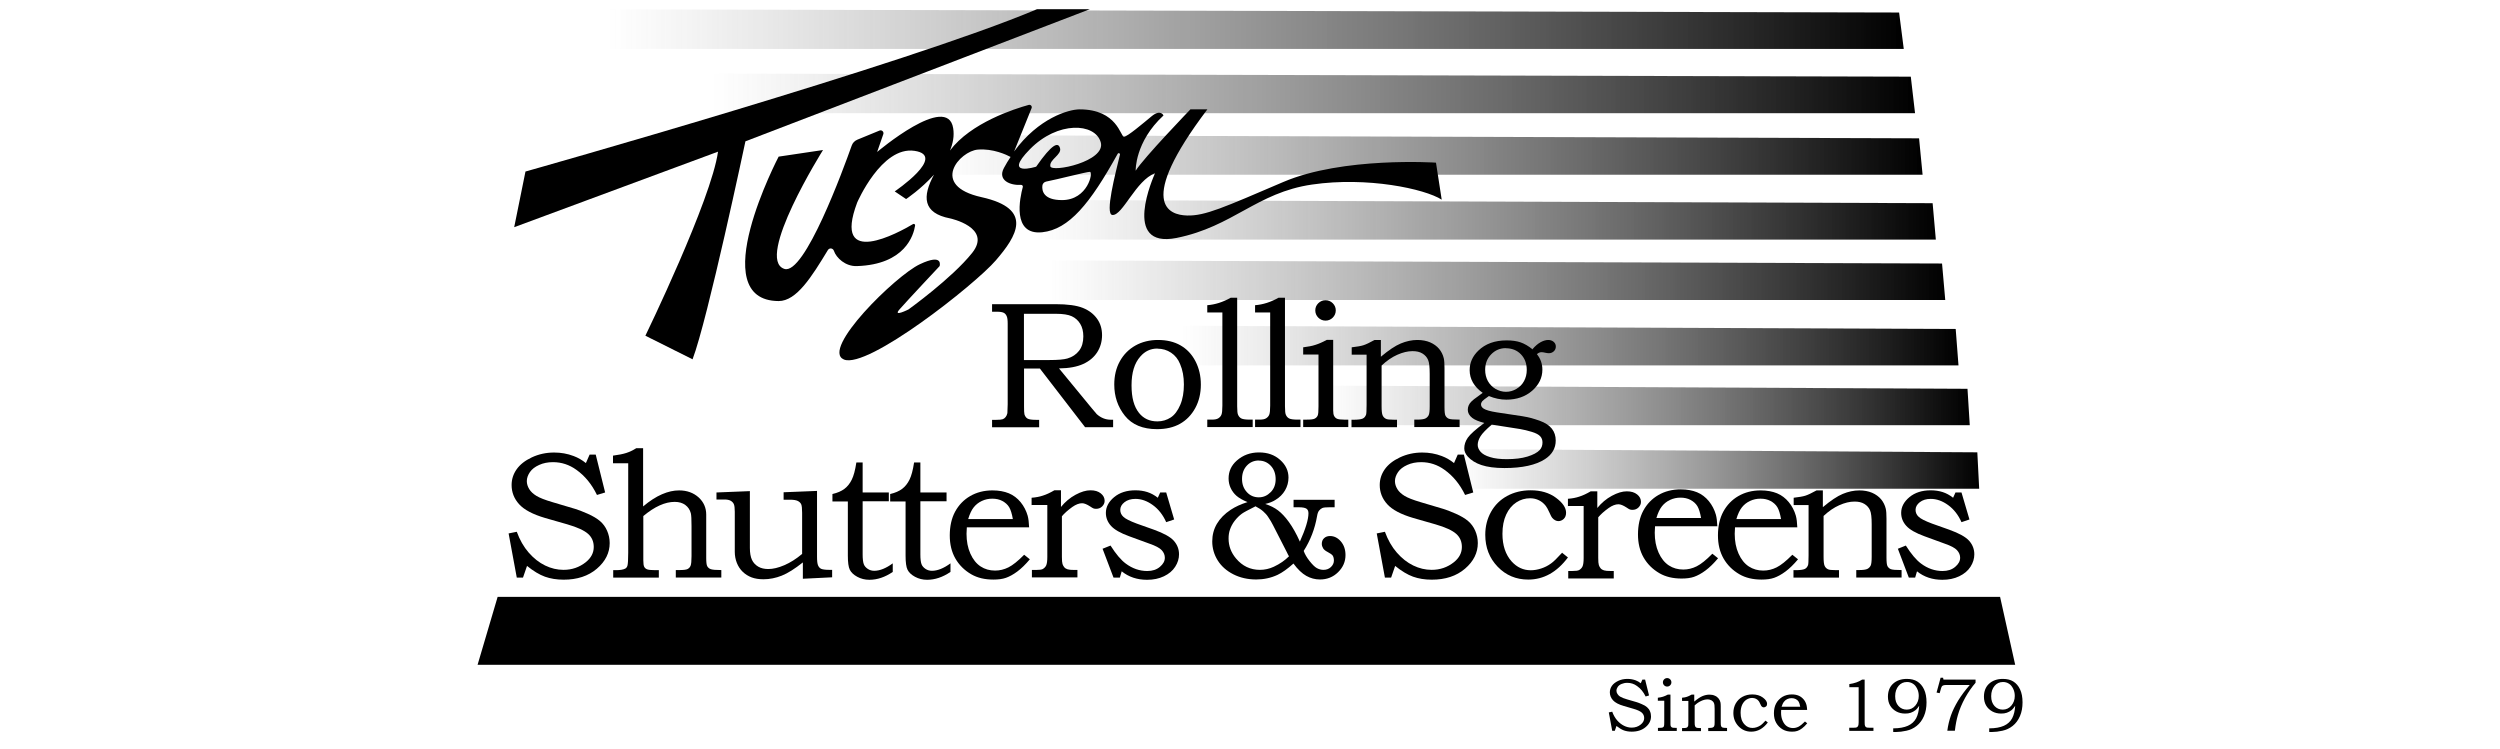 <svg xmlns="http://www.w3.org/2000/svg" xmlns:xlink="http://www.w3.org/1999/xlink" id="Layer_1" data-name="Layer 1" viewBox="0 0 241.64 72.39"><defs><style> .cls-1 { fill: url(#linear-gradient); } .cls-2 { fill: url(#linear-gradient-8); } .cls-3 { fill: url(#linear-gradient-3); } .cls-4 { fill: url(#linear-gradient-4); } .cls-5 { fill: url(#linear-gradient-2); } .cls-6 { fill: url(#linear-gradient-6); } .cls-7 { fill: url(#linear-gradient-7); } .cls-8 { fill: url(#linear-gradient-5); } </style><linearGradient id="linear-gradient" x1="58.75" y1="2.82" x2="184.01" y2="2.82" gradientUnits="userSpaceOnUse"><stop offset="0" stop-color="#535353" stop-opacity="0"></stop><stop offset="1" stop-color="#000"></stop></linearGradient><linearGradient id="linear-gradient-2" x1="68.81" y1="9.02" x2="185.1" y2="9.02" xlink:href="#linear-gradient"></linearGradient><linearGradient id="linear-gradient-3" x1="90.57" y1="14.98" x2="185.83" y2="14.98" xlink:href="#linear-gradient"></linearGradient><linearGradient id="linear-gradient-4" x1="100.15" y1="21.24" x2="187.11" y2="21.24" xlink:href="#linear-gradient"></linearGradient><linearGradient id="linear-gradient-5" x1="101.51" y1="27.08" x2="188.02" y2="27.08" xlink:href="#linear-gradient"></linearGradient><linearGradient id="linear-gradient-6" x1="114.24" y1="33.4" x2="189.3" y2="33.4" xlink:href="#linear-gradient"></linearGradient><linearGradient id="linear-gradient-7" x1="127.77" y1="39.19" x2="190.39" y2="39.19" xlink:href="#linear-gradient"></linearGradient><linearGradient id="linear-gradient-8" x1="140.78" y1="45.33" x2="191.3" y2="45.33" xlink:href="#linear-gradient"></linearGradient></defs><g><polygon class="cls-1" points="183.56 1.21 58.75 .9 58.75 4.73 184.01 4.73 183.56 1.21"></polygon><polygon class="cls-5" points="184.69 7.41 68.81 7.11 68.81 10.94 185.1 10.94 184.69 7.41"></polygon><polygon class="cls-3" points="185.49 13.37 90.57 13.06 90.57 16.89 185.83 16.89 185.49 13.37"></polygon><polygon class="cls-4" points="186.8 19.64 100.15 19.33 100.15 23.16 187.11 23.16 186.8 19.64"></polygon><polygon class="cls-8" points="187.71 25.47 101.51 25.17 101.51 29 188.02 29 187.71 25.47"></polygon><polygon class="cls-6" points="189.03 31.8 114.24 31.49 114.24 35.32 189.3 35.32 189.03 31.8"></polygon><polygon class="cls-7" points="190.17 37.58 127.77 37.27 127.77 41.1 190.39 41.1 190.17 37.58"></polygon><polygon class="cls-2" points="191.12 43.72 140.78 43.41 140.78 47.24 191.3 47.24 191.12 43.72"></polygon></g><g><path d="m105.34.89h-5.11c-12.5,5.29-49.44,15.69-49.44,15.69l-1.09,5.38,19.7-7.3c-.64,4.65-7.02,17.79-7.02,17.79l4.56,2.28c1.46-3.83,5.11-21.07,5.11-21.07L105.34.89Z"></path><path d="m138.77,15.72s-8.98-.59-14.73,1.87c-5.75,2.46-7.57,3.29-9.3,3.24-1.73-.04-4.97-1.1,1.96-10.26h-1.64s-4.56,4.74-5.29,5.93c0,0-.09-2.78,2.69-5.34,0,0-.27-.64-1.14.07-.87.72-2.34,1.97-2.68,1.99-.34.01-.63-2.65-4.29-2.65-1.05,0-3.97.84-6.33,4.07l1.69-4.19c.07-.18-.09-.36-.28-.31-1.38.38-5.6,1.73-7.61,4.41.29-.69.43-1.42.31-2.16-.55-3.46-7.35,2.3-7.35,2.3.26-.73.46-1.33.6-1.73.07-.22-.15-.43-.37-.34l-2.14.88c-.26.11-.46.31-.55.58-.78,2.2-4.56,12.56-6.51,11.91-2.87-.95,3.74-11.49,3.74-11.49l-4.29.64s-7.29,13.92,0,13.96c1.74,0,3.2-2.36,4.76-4.93.15-.24.49-.19.58.07.23.69,1.12,1.52,2.22,1.48,4.67-.15,5.49-3,5.63-3.92.02-.12-.11-.2-.2-.14-1.33.79-7.84,4.39-5.4-2.08,0,0,2.35-5.47,5.54-5,3.19.47-1.91,3.92-1.91,3.92l1.1.74s1.43-.95,2.7-2.36c-1.15,2.12-1.1,3.72,1.55,4.23,0,0,4.09.87,2.14,3.33-1.96,2.46-6.16,5.47-6.16,5.47,0,0-1.55.78-.87,0,.68-.78,3.88-4.19,3.88-4.19,0,0,.41-1.28-1.91-.18-2.33,1.09-9.62,8.25-7.34,9.21,2.28.95,12.68-7.25,14.68-9.58,2.01-2.33,3.71-4.98-1.37-6.11-5.08-1.12-2.1-4.47-.36-4.6,1.45-.12,2.77.5,3.16.71-.22.33-.44.68-.64,1.06-.65,1.2.61,1.71,1.65,1.64.12,0,.2.1.17.21-.27,1-1.09,4.68,1.88,4.37,2.59-.28,4.62-2.76,7.29-7.58.07-.13.26-.05.22.08-.43,1.8-1.48,5.77-.73,5.83.98.09,2.28-3.37,4.12-4.03-.11.25-3.3,7.32,2.08,6.25,5.47-1.1,7.75-4.38,13.09-5.16,5.34-.78,10.9.41,12.54,1.46l-.55-3.56Zm-36.12,3.62c-1.78,0-1.95-.88-1.9-1.39.02-.2.17-.36.37-.4.96-.18,3.89-.94,4.22-.94.36-.01-.19,2.73-2.69,2.73Zm-1.13-3.28c-.1-.64,1.11-1.1.94-1.73-.17-.63-.75-.46-2.31,1.78,0,0-3.3,1.05-.6-1.69,2.69-2.74,6.29-2.55,6.84-.68.55,1.87-4.77,2.97-4.87,2.33Z"></path></g><g><path d="m95.89,29.4h6.13c1.16,0,2.04.12,2.64.36s1.05.59,1.38,1.05.48.99.48,1.59-.16,1.17-.47,1.65c-.31.48-.76.86-1.35,1.13s-1.37.42-2.34.43l3.15,3.83c.26.32.42.51.5.59.2.18.41.31.63.4s.46.14.74.14h.21v.72h-2.71l-4.37-5.67h-1.53v3.66c0,.41.01.66.04.77.06.19.16.33.3.41s.41.12.81.12h.31v.72h-4.55v-.72h.41c.31,0,.51-.02.62-.06s.2-.11.28-.21.14-.23.17-.38c.01-.06.02-.35.03-.86v-7.78c0-.35-.03-.59-.1-.74-.07-.15-.16-.26-.29-.32s-.33-.1-.63-.1h-.49v-.72Zm3.08.93v4.47h2.45c.83,0,1.41-.05,1.75-.15.48-.14.85-.39,1.13-.75.28-.36.41-.83.41-1.39,0-.48-.1-.88-.3-1.21s-.47-.57-.81-.73-.86-.24-1.54-.24h-3.09Z"></path><path d="m111.93,32.86c.83,0,1.56.17,2.17.52s1.09.85,1.44,1.52.53,1.42.53,2.27-.18,1.61-.54,2.27-.85,1.17-1.47,1.52-1.36.52-2.23.52c-1.37,0-2.41-.43-3.1-1.29s-1.03-1.87-1.03-3.02c0-.85.18-1.6.54-2.25s.86-1.16,1.5-1.52,1.38-.54,2.19-.54Zm-.07.83c-.65,0-1.2.26-1.64.77-.57.64-.85,1.56-.85,2.78s.24,2.06.72,2.67c.44.55,1.03.82,1.78.82.48,0,.91-.13,1.29-.38s.68-.66.92-1.22.35-1.22.35-1.97-.12-1.4-.37-1.98c-.19-.47-.48-.83-.87-1.09s-.83-.39-1.32-.39Z"></path><path d="m116.69,30.21v-.71c.77-.06,1.52-.3,2.26-.72h.63v10.49c0,.44.03.72.09.83.07.16.18.28.32.35s.41.11.82.11h.27v.72h-4.39v-.72h.44c.28,0,.49-.04.63-.13s.24-.2.3-.35c.06-.15.09-.44.09-.88v-9h-1.46Z"></path><path d="m121.31,30.21v-.71c.77-.06,1.52-.3,2.26-.72h.63v10.49c0,.44.03.72.09.83.07.16.18.28.32.35s.41.11.82.11h.27v.72h-4.39v-.72h.44c.28,0,.49-.04.63-.13s.24-.2.3-.35c.06-.15.09-.44.09-.88v-9h-1.46Z"></path><path d="m125.96,34.28v-.71c.47-.06.87-.13,1.19-.24.32-.1.69-.26,1.09-.48h.62v6.83c0,.24.03.42.1.54s.16.21.29.26.34.08.67.08h.4v.72h-4.36v-.72h.35c.38,0,.64-.03.77-.1s.22-.16.28-.29.08-.42.08-.88v-5.02h-1.47Zm2.16-5.26c.27,0,.51.1.7.29s.29.42.29.69-.1.51-.29.7-.43.29-.7.29-.51-.1-.7-.29-.29-.43-.29-.7.1-.5.29-.69.43-.29.7-.29Z"></path><path d="m130.65,34.28v-.71c.51-.06.88-.12,1.13-.2s.61-.25,1.08-.51h.61v1.62c.75-.63,1.39-1.06,1.92-1.28.53-.22,1.07-.34,1.61-.34.46,0,.88.08,1.23.23s.65.37.87.63c.22.27.37.57.45.91.05.21.07.53.07.95v3.75c0,.45.03.74.1.86s.17.22.31.28.49.09,1.05.09v.72h-4.38v-.72h.24c.41,0,.69-.04.83-.11s.25-.18.32-.32.1-.43.1-.87v-3.13c0-.65-.05-1.1-.16-1.35s-.28-.45-.54-.61-.57-.23-.96-.23c-.46,0-.95.12-1.47.35s-1.03.58-1.52,1.04v3.93c0,.44.03.74.1.89s.17.26.32.33c.1.06.37.09.82.09h.25v.72h-4.4v-.72h.21c.42,0,.71-.04.87-.11s.26-.2.33-.38c.03-.09.05-.4.05-.94v-4.86h-1.45Z"></path><path d="m148.14,33.73c.26-.3.52-.52.78-.66s.51-.21.73-.21c.2,0,.38.06.52.18s.21.27.21.45-.06.34-.19.46-.28.19-.48.19c-.08,0-.19-.01-.32-.04-.16-.04-.29-.06-.4-.06-.14,0-.29.06-.44.19.35.43.53.93.53,1.5,0,.78-.33,1.46-.99,2.04-.66.57-1.49.86-2.5.86-.56,0-1.12-.12-1.68-.35-.38.27-.59.43-.64.5-.08.1-.12.2-.12.31,0,.17.09.3.26.41.22.14.64.26,1.28.36l2.46.37c.55.09,1.09.23,1.65.43s.95.46,1.2.78c.25.32.37.7.37,1.14,0,.75-.35,1.35-1.04,1.8-.88.57-2.19.86-3.92.86-.91,0-1.65-.1-2.22-.29s-1.01-.47-1.32-.82c-.23-.26-.34-.52-.34-.79,0-.35.11-.7.34-1.03s.76-.81,1.6-1.43c-.54-.14-.93-.3-1.16-.48-.3-.23-.44-.5-.44-.79,0-.15.03-.29.08-.41.05-.13.14-.26.26-.38.12-.13.35-.31.67-.53.2-.14.35-.25.43-.32-.42-.29-.73-.63-.94-.99s-.32-.77-.32-1.2c0-.72.28-1.35.84-1.89.68-.66,1.59-.99,2.74-.99.51,0,.96.06,1.34.19.38.13.77.36,1.18.69Zm-3.95,7.31c-.55.47-.91.84-1.09,1.13-.18.29-.27.57-.27.83,0,.23.09.45.27.66.18.21.48.39.92.52.43.14.98.2,1.63.2.77,0,1.44-.08,1.99-.25.55-.17.95-.38,1.19-.64.18-.2.26-.45.26-.72,0-.24-.07-.44-.22-.6-.14-.16-.42-.31-.82-.43s-.77-.21-1.12-.27l-2.75-.43Zm1.36-7.39c-.56,0-1.03.2-1.42.6-.39.4-.58.9-.58,1.5,0,.4.09.76.26,1.08.18.32.42.57.74.76.32.18.65.28,1.01.28s.69-.09,1.01-.28c.32-.19.57-.44.74-.76.17-.32.26-.67.26-1.07,0-.62-.19-1.13-.57-1.52-.38-.39-.87-.58-1.46-.58Z"></path><path d="m56.97,43.94h.61l.91,3.66-.79.24c-.5-1.03-1.16-1.84-1.99-2.43-.68-.49-1.43-.74-2.26-.74-.5,0-.95.09-1.34.27-.4.18-.7.41-.89.69s-.3.57-.3.87c0,.27.08.52.23.77.15.25.39.47.7.66.31.19.82.39,1.53.6l2.22.66c.27.08.67.23,1.19.46.52.23.92.47,1.21.72.29.25.52.56.68.93.16.37.25.76.25,1.19,0,.94-.41,1.77-1.24,2.48-.83.71-1.9,1.06-3.21,1.06-.68,0-1.28-.1-1.81-.29s-1.11-.54-1.73-1.04l-.39,1.13h-.6l-.79-4.27.79-.16c.29.79.67,1.46,1.15,2.01s1.01.97,1.59,1.25,1.17.42,1.78.42c.82,0,1.53-.25,2.15-.74.51-.41.77-.9.77-1.47,0-.52-.18-.94-.55-1.27-.37-.33-1.04-.64-2.01-.92l-2.13-.61c-1.19-.35-2.03-.79-2.52-1.33s-.73-1.16-.73-1.86c0-.55.16-1.05.48-1.51s.81-.85,1.47-1.16,1.38-.47,2.16-.47c.66,0,1.29.11,1.89.34.43.16.82.39,1.18.68l.36-.82Z"></path><path d="m59.25,44.77v-.73c.55-.07.98-.16,1.29-.26s.63-.25.96-.46h.66v5.63c.64-.54,1.25-.93,1.83-1.18s1.12-.37,1.65-.37c.76,0,1.39.23,1.89.68.49.45.73,1.01.73,1.66v4.18c0,.41.03.69.1.81s.17.22.33.28.5.09,1.03.09v.72h-4.4v-.72h.32c.41,0,.69-.03.82-.1s.23-.17.29-.32.09-.46.09-.93v-2.9c0-.64-.02-1.06-.07-1.25-.09-.33-.26-.59-.53-.79s-.61-.3-1.02-.3c-.47,0-.95.11-1.46.34s-1.03.57-1.58,1.03v4.27c0,.32.03.53.09.64s.15.19.28.24.39.08.78.08h.35v.72h-4.41v-.72h.26c.41,0,.72-.05.9-.15.1-.05.18-.15.22-.3s.07-.56.07-1.23v-8.65h-1.46Z"></path><path d="m69.25,47.6l3.23-.13v5.49c0,.48.07.87.2,1.15s.34.5.61.66.6.23.97.23c.45,0,.97-.12,1.55-.37s1.15-.61,1.72-1.09v-3.97c0-.42-.03-.7-.09-.83s-.17-.24-.33-.32-.41-.12-.75-.12h-.62v-.72l3.23-.13v6.35c0,.41.03.69.1.85s.17.27.3.33.4.1.8.1h.26v.72l-2.83.14v-1.58c-.78.62-1.46,1.05-2.04,1.28s-1.17.35-1.76.35c-.44,0-.83-.06-1.15-.18s-.61-.3-.86-.54-.44-.53-.57-.86-.2-.69-.2-1.07v-3.88c0-.35-.03-.59-.09-.73s-.17-.25-.31-.33-.34-.12-.59-.12h-.78v-.72Z"></path><path d="m82.78,44.7h.6v2.9h2.53v.85h-2.53v5.14c0,.44.04.75.11.94s.21.34.39.46.39.18.62.18c.54,0,1.14-.24,1.79-.72v.83c-.75.51-1.5.76-2.26.76-.43,0-.82-.1-1.17-.29-.35-.19-.59-.42-.72-.68-.13-.26-.19-.72-.19-1.36v-5.24h-1.49v-.72c.48-.11.87-.28,1.16-.5s.53-.52.71-.89c.18-.36.33-.91.44-1.64Z"></path><path d="m88.36,44.7h.6v2.9h2.53v.85h-2.53v5.14c0,.44.04.75.11.94s.21.34.39.46.39.18.62.18c.54,0,1.14-.24,1.79-.72v.83c-.75.51-1.5.76-2.26.76-.43,0-.82-.1-1.17-.29-.35-.19-.59-.42-.72-.68-.13-.26-.19-.72-.19-1.36v-5.24h-1.49v-.72c.48-.11.87-.28,1.16-.5s.53-.52.71-.89c.18-.36.33-.91.44-1.64Z"></path><path d="m98.99,53.62l.55.44c-.41.49-.82.89-1.21,1.18s-.76.49-1.1.61-.75.17-1.22.17c-.83,0-1.54-.17-2.13-.51-.67-.39-1.18-.9-1.54-1.53s-.54-1.37-.54-2.23.17-1.66.52-2.3.83-1.14,1.45-1.5,1.34-.55,2.16-.55c.61,0,1.14.1,1.58.28s.83.48,1.14.86.54.82.68,1.31c.08.29.12.66.14,1.12h-6.02c-.02.28-.03.49-.03.62,0,.72.12,1.36.37,1.92.25.56.58.97.99,1.24s.88.4,1.4.4c.44,0,.87-.1,1.29-.31s.92-.61,1.51-1.21Zm-1.09-3.44c-.09-.52-.21-.91-.36-1.16s-.38-.45-.66-.6-.61-.22-.97-.22-.69.07-1.01.22-.57.35-.78.61-.39.64-.54,1.14h4.32Z"></path><path d="m99.71,48.82v-.71c.41-.03.78-.1,1.1-.21.32-.1.69-.27,1.1-.51h.64v1.61c.4-.49.87-.89,1.41-1.18s1.01-.43,1.44-.43.75.1,1,.3.37.44.37.72c0,.2-.08.38-.24.54s-.36.23-.58.23c-.1,0-.19-.01-.26-.04s-.18-.09-.32-.19c-.31-.2-.57-.31-.78-.31-.28,0-.6.12-.94.36-.43.31-.77.61-1.01.9v3.93c0,.34.02.57.06.69s.1.23.18.32.19.15.32.19.34.06.66.06h.28v.72h-4.4v-.72h.37c.35,0,.57-.03.68-.09.15-.09.26-.2.33-.35s.11-.42.11-.81v-5.03h-1.47Z"></path><path d="m112.12,47.6h.6l.77,2.61-.77.26c-.31-.7-.74-1.25-1.29-1.65s-1.11-.6-1.68-.6c-.44,0-.79.11-1.06.32s-.41.46-.41.74c0,.26.1.49.3.67.19.19.63.41,1.3.66l1.66.59c.94.34,1.58.69,1.92,1.07.34.39.5.82.5,1.31,0,.41-.12.81-.37,1.2s-.61.69-1.09.92-1.02.34-1.63.34c-.95,0-1.77-.27-2.45-.82l-.18.61h-.61l-1.06-2.79.77-.31c.52.82,1.01,1.4,1.47,1.74.64.48,1.34.72,2.08.72.5,0,.9-.13,1.22-.4s.48-.56.48-.88c0-.27-.1-.51-.3-.73-.2-.22-.6-.43-1.18-.63l-1.97-.72c-.85-.31-1.43-.64-1.76-1.01s-.49-.78-.49-1.25c0-.57.27-1.08.8-1.52s1.22-.66,2.05-.66c.43,0,.82.06,1.16.17.34.11.68.29,1.01.55l.23-.51Z"></path><path d="m125.03,48.31h3.97v.72h-.48c-.35,0-.58.02-.7.07s-.22.13-.32.25-.16.3-.2.55c-.21,1.21-.64,2.33-1.29,3.35.11.31.3.64.57.98s.5.57.7.68.41.17.64.17c.29,0,.53-.09.72-.27s.29-.39.29-.63c0-.2-.04-.35-.11-.47-.08-.11-.25-.23-.5-.36-.2-.1-.35-.22-.43-.35s-.13-.28-.13-.43c0-.23.07-.41.22-.55s.34-.21.57-.21c.4,0,.75.17,1.05.52s.45.79.45,1.32c0,.64-.24,1.19-.72,1.66s-1.06.7-1.75.7c-.47,0-.91-.12-1.32-.35s-.83-.63-1.24-1.19c-.58.52-1.09.88-1.53,1.09-.64.3-1.33.45-2.07.45-.82,0-1.56-.17-2.21-.5s-1.16-.78-1.51-1.34-.53-1.18-.53-1.84c0-.62.15-1.19.45-1.7s.75-.97,1.34-1.36c.44-.29.98-.54,1.62-.74-.47-.19-.83-.4-1.07-.61s-.43-.47-.56-.75-.2-.59-.2-.92c0-.69.26-1.26.79-1.73.6-.53,1.31-.79,2.15-.79s1.5.24,2.04.72.81,1.05.81,1.71c0,.44-.11.85-.33,1.23s-.53.69-.93.93c-.25.16-.58.3-.99.39.49.16.91.37,1.25.63s.69.63,1.05,1.13.71,1.12,1.05,1.88c.55-1.22.83-2.14.83-2.74,0-.2-.06-.35-.19-.44s-.37-.14-.75-.14h-.5v-.72Zm-3.7.64c-.7.35-1.13.58-1.29.7-.26.19-.49.42-.7.69s-.35.55-.45.83-.14.57-.14.88c0,.72.24,1.36.72,1.93.61.73,1.38,1.1,2.31,1.1.46,0,.91-.1,1.34-.3.6-.28,1.08-.62,1.47-1.01-.05-.07-.12-.21-.21-.4l-1.34-2.62c-.11-.23-.27-.49-.47-.79-.12-.19-.29-.37-.48-.54s-.44-.33-.75-.49Zm.35-4.44c-.46,0-.85.16-1.16.49s-.47.76-.47,1.29.16.94.47,1.28.7.5,1.15.5.82-.17,1.15-.5.48-.75.48-1.25c0-.53-.16-.97-.47-1.3s-.7-.5-1.15-.5Z"></path><path d="m140.88,43.94h.61l.91,3.66-.79.24c-.5-1.03-1.16-1.84-1.99-2.43-.68-.49-1.43-.74-2.26-.74-.5,0-.95.09-1.34.27-.4.18-.7.41-.89.69s-.3.57-.3.87c0,.27.08.52.23.77.15.25.39.47.7.66.31.19.82.39,1.53.6l2.22.66c.27.08.67.23,1.19.46.52.23.92.47,1.21.72.29.25.52.56.68.93.16.37.25.76.25,1.19,0,.94-.41,1.77-1.24,2.48-.83.71-1.9,1.06-3.21,1.06-.68,0-1.28-.1-1.81-.29s-1.11-.54-1.73-1.04l-.39,1.13h-.6l-.79-4.27.79-.16c.29.79.67,1.46,1.15,2.01s1.01.97,1.59,1.25,1.17.42,1.78.42c.82,0,1.53-.25,2.15-.74.51-.41.77-.9.77-1.47,0-.52-.18-.94-.55-1.27-.37-.33-1.04-.64-2.01-.92l-2.13-.61c-1.19-.35-2.03-.79-2.52-1.33s-.73-1.16-.73-1.86c0-.55.16-1.05.48-1.51s.81-.85,1.47-1.16,1.38-.47,2.16-.47c.66,0,1.29.11,1.89.34.43.16.82.39,1.18.68l.36-.82Z"></path><path d="m151,53.44l.55.44c-1.07,1.43-2.35,2.14-3.84,2.14-1.16,0-2.15-.41-2.95-1.24s-1.2-1.86-1.2-3.09c0-.82.19-1.56.56-2.22s.89-1.17,1.55-1.53,1.42-.55,2.28-.55c.98,0,1.79.24,2.44.72s.98.96.98,1.45c0,.26-.08.46-.23.6s-.33.21-.52.21c-.1,0-.2-.03-.3-.08s-.2-.13-.3-.25c-.05-.05-.13-.21-.25-.48-.15-.33-.27-.55-.36-.66-.18-.23-.39-.41-.65-.54s-.55-.2-.86-.2c-.48,0-.93.13-1.34.4s-.74.66-.98,1.18-.36,1.14-.36,1.86c0,1.12.3,2.01.89,2.67.52.57,1.13.85,1.85.85.33,0,.66-.06,1-.17s.66-.27.96-.49c.22-.15.58-.5,1.08-1.05Z"></path><path d="m151.55,48.92v-.71c.41-.03.78-.1,1.1-.21.32-.1.69-.27,1.1-.51h.64v1.61c.4-.49.87-.89,1.41-1.18s1.01-.43,1.44-.43.75.1,1,.3.37.44.37.72c0,.2-.08.38-.24.54s-.36.23-.58.23c-.1,0-.19-.01-.26-.04s-.18-.09-.32-.19c-.31-.2-.57-.31-.78-.31-.28,0-.6.12-.94.36-.43.31-.77.61-1.01.9v3.93c0,.34.02.57.06.69s.1.23.18.32.19.15.32.19.34.06.66.06h.28v.72h-4.4v-.72h.37c.35,0,.57-.03.68-.09.15-.09.26-.2.33-.35s.11-.42.11-.81v-5.03h-1.47Z"></path><path d="m165.51,53.52l.55.44c-.41.49-.82.89-1.21,1.18s-.76.49-1.1.61-.75.17-1.22.17c-.83,0-1.54-.17-2.13-.51-.67-.39-1.18-.9-1.54-1.53s-.54-1.37-.54-2.23.17-1.66.52-2.3.83-1.14,1.45-1.5,1.34-.55,2.16-.55c.61,0,1.14.1,1.58.28s.83.48,1.14.86.54.82.68,1.31c.08.29.12.66.14,1.12h-6.02c-.02.28-.03.49-.03.62,0,.72.12,1.36.37,1.92.25.56.58.97.99,1.24s.88.4,1.4.4c.44,0,.87-.1,1.29-.31s.92-.61,1.51-1.21Zm-1.09-3.44c-.09-.52-.21-.91-.36-1.16s-.38-.45-.66-.6-.61-.22-.97-.22-.69.07-1.01.22-.57.35-.78.61-.39.64-.54,1.14h4.32Z"></path><path d="m173.24,53.62l.55.44c-.41.49-.82.89-1.21,1.18s-.76.49-1.1.61-.75.17-1.22.17c-.83,0-1.54-.17-2.13-.51-.67-.39-1.18-.9-1.54-1.53s-.54-1.37-.54-2.23.17-1.66.52-2.3.83-1.14,1.45-1.5,1.34-.55,2.16-.55c.61,0,1.14.1,1.58.28s.83.48,1.14.86.54.82.68,1.31c.08.29.12.66.14,1.12h-6.02c-.02.28-.03.49-.03.62,0,.72.12,1.36.37,1.92.25.56.58.97.99,1.24s.88.4,1.4.4c.44,0,.87-.1,1.29-.31s.92-.61,1.51-1.21Zm-1.09-3.44c-.09-.52-.21-.91-.36-1.16s-.38-.45-.66-.6-.61-.22-.97-.22-.69.07-1.01.22-.57.35-.78.61-.39.64-.54,1.14h4.32Z"></path><path d="m173.37,48.82v-.71c.51-.06.88-.12,1.13-.2s.61-.25,1.08-.51h.61v1.62c.75-.63,1.39-1.06,1.92-1.28.53-.22,1.07-.34,1.61-.34.46,0,.88.08,1.23.23s.65.37.87.63c.22.27.37.57.45.91.05.21.07.53.07.95v3.75c0,.45.03.74.1.86s.17.22.31.28.49.09,1.05.09v.72h-4.38v-.72h.24c.41,0,.69-.04.83-.11s.25-.18.32-.32.1-.43.1-.87v-3.13c0-.65-.05-1.1-.16-1.35s-.28-.45-.54-.61-.57-.23-.96-.23c-.46,0-.95.12-1.47.35s-1.03.58-1.52,1.04v3.93c0,.44.03.74.1.89s.17.26.32.33c.1.06.37.09.82.09h.25v.72h-4.4v-.72h.21c.42,0,.71-.04.87-.11s.26-.2.33-.38c.03-.09.05-.4.05-.94v-4.86h-1.45Z"></path><path d="m188.99,47.6h.6l.77,2.61-.77.26c-.31-.7-.74-1.25-1.29-1.65s-1.11-.6-1.68-.6c-.44,0-.79.11-1.06.32s-.41.46-.41.74c0,.26.1.49.3.67.19.19.63.41,1.3.66l1.66.59c.94.34,1.58.69,1.92,1.07.34.39.5.82.5,1.31,0,.41-.12.81-.37,1.2s-.61.69-1.09.92-1.02.34-1.63.34c-.95,0-1.77-.27-2.45-.82l-.18.61h-.61l-1.06-2.79.77-.31c.52.82,1.01,1.4,1.47,1.74.64.48,1.34.72,2.08.72.5,0,.9-.13,1.22-.4s.48-.56.48-.88c0-.27-.1-.51-.3-.73-.2-.22-.6-.43-1.18-.63l-1.97-.72c-.85-.31-1.43-.64-1.76-1.01s-.49-.78-.49-1.25c0-.57.27-1.08.8-1.52s1.22-.66,2.05-.66c.43,0,.82.06,1.16.17.34.11.68.29,1.01.55l.23-.51Z"></path></g><g><path d="m158.75,65.69h.26l.38,1.53-.33.1c-.21-.43-.48-.77-.83-1.01-.28-.21-.6-.31-.94-.31-.21,0-.39.04-.56.11-.17.07-.29.17-.37.29-.08.12-.12.24-.12.36,0,.11.03.22.1.32.06.1.16.2.29.27.13.08.34.16.64.25l.93.27c.11.03.28.1.49.19.22.09.39.19.51.3.12.11.22.23.28.39.07.15.1.32.1.5,0,.39-.17.74-.52,1.03-.34.29-.79.44-1.34.44-.28,0-.53-.04-.76-.12-.22-.08-.46-.23-.72-.43l-.16.47h-.25l-.33-1.78.33-.07c.12.33.28.61.48.84.2.23.42.4.66.52.24.12.49.18.74.18.34,0,.64-.1.89-.31.21-.17.32-.38.32-.61,0-.22-.08-.39-.23-.53-.16-.14-.44-.27-.84-.38l-.89-.26c-.5-.14-.85-.33-1.05-.55s-.31-.48-.31-.77c0-.23.07-.44.2-.63.13-.19.34-.35.61-.48s.57-.19.9-.19c.27,0,.54.05.79.14.18.07.34.16.49.28l.15-.34Z"></path><path d="m160.24,67.73v-.29c.2-.02.36-.06.5-.1.13-.04.29-.11.46-.2h.26v2.85c0,.1.01.17.04.22s.07.09.12.11c.05.02.14.03.28.03h.17v.3h-1.82v-.3h.15c.16,0,.27-.01.32-.04.05-.03.09-.07.11-.12.02-.05.03-.17.03-.37v-2.09h-.61Zm.9-2.19c.11,0,.21.04.29.12.08.08.12.18.12.29s-.04.21-.12.29-.18.12-.29.12-.21-.04-.29-.12-.12-.18-.12-.29.04-.21.12-.29c.08-.08.18-.12.29-.12Z"></path><path d="m162.58,67.73v-.29c.21-.02.37-.05.47-.09.1-.03.25-.1.45-.21h.26v.67c.31-.26.58-.44.8-.53.22-.09.44-.14.67-.14.19,0,.36.03.51.1.15.06.27.15.36.26.09.11.16.24.19.38.02.09.03.22.03.4v1.56c0,.19.01.31.04.36.03.05.07.09.13.12.06.02.2.04.44.04v.3h-1.82v-.3h.1c.17,0,.29-.02.35-.05.06-.03.11-.08.13-.13.03-.06.04-.18.04-.36v-1.31c0-.27-.02-.46-.07-.56-.04-.1-.12-.19-.22-.25-.11-.06-.24-.1-.4-.1-.19,0-.4.05-.61.15-.22.1-.43.24-.63.43v1.64c0,.18.01.31.04.37.03.06.07.11.13.14.04.02.16.04.34.04h.1v.3h-1.83v-.3h.09c.18,0,.3-.01.36-.04.06-.03.11-.08.14-.16.01-.04.02-.17.02-.39v-2.03h-.6Z"></path><path d="m170.64,69.65l.23.18c-.44.59-.98.89-1.6.89-.49,0-.89-.17-1.23-.52-.33-.35-.5-.77-.5-1.29,0-.34.08-.65.23-.92.16-.27.37-.49.65-.64.28-.15.59-.23.95-.23.41,0,.75.1,1.02.3.27.2.41.4.41.61,0,.11-.03.19-.1.25s-.14.09-.22.09c-.04,0-.08-.01-.12-.03-.04-.02-.08-.06-.12-.1-.02-.02-.05-.09-.1-.2-.06-.14-.11-.23-.15-.28-.07-.09-.16-.17-.27-.22-.11-.05-.23-.08-.36-.08-.2,0-.39.06-.56.17-.17.11-.31.28-.41.49-.1.22-.15.48-.15.78,0,.47.12.84.37,1.11.22.24.47.35.77.35.14,0,.28-.02.42-.07.14-.05.27-.11.4-.2.09-.06.24-.21.45-.44Z"></path><path d="m174.45,69.73l.23.18c-.17.21-.34.37-.5.49-.16.12-.32.21-.46.25-.14.05-.31.07-.51.07-.35,0-.64-.07-.89-.21-.28-.16-.49-.38-.64-.64-.15-.26-.22-.57-.22-.93s.07-.69.22-.96.35-.47.61-.63c.26-.15.56-.23.9-.23.25,0,.47.04.66.12.19.08.34.2.48.36s.22.34.28.55c.03.12.05.28.06.47h-2.51c0,.12-.01.2-.01.26,0,.3.05.57.16.8.1.23.24.41.41.52.17.11.37.17.58.17.18,0,.36-.04.54-.13.17-.09.38-.26.63-.51Zm-.45-1.43c-.04-.22-.09-.38-.15-.48-.06-.1-.16-.19-.28-.25-.12-.06-.25-.09-.4-.09s-.29.03-.42.09-.24.15-.32.26c-.09.11-.16.27-.23.48h1.8Z"></path><path d="m179.96,65.69h.27v4.11c0,.19.01.32.04.37.03.06.07.1.12.13s.17.04.34.04h.35v.3h-2.34v-.3h.39c.17,0,.28-.01.34-.04.06-.03.1-.08.13-.14.03-.06.05-.18.05-.36v-3.38h-.9v-.3c.49-.07.9-.21,1.23-.43Z"></path><path d="m182.99,70.73v-.33c.59,0,1.06-.09,1.42-.25.36-.16.63-.41.8-.73.17-.33.26-.72.29-1.2-.12.18-.24.33-.37.43-.13.1-.27.18-.44.24-.17.06-.35.08-.55.08-.32,0-.61-.07-.86-.21-.25-.14-.45-.33-.59-.57s-.21-.53-.21-.85c0-.52.16-.93.47-1.23.35-.33.8-.49,1.36-.49.4,0,.74.08,1.01.25.27.17.49.42.65.76s.24.76.24,1.26-.08.94-.25,1.33c-.17.39-.4.7-.7.94-.3.24-.63.39-1,.47-.36.08-.69.12-.98.12h-.28Zm1.3-2.14c.34,0,.62-.13.84-.39.22-.26.33-.57.33-.93,0-.26-.05-.49-.16-.71s-.24-.38-.41-.48c-.17-.11-.36-.16-.57-.16-.32,0-.6.12-.81.37s-.33.58-.33,1,.11.71.32.95c.21.23.48.35.8.35Z"></path><path d="m187.58,65.51h.23l.04.18h3.1v.3c-.37.43-.71.92-1.01,1.46-.3.55-.54,1.11-.7,1.67-.12.41-.22.91-.29,1.51h-.73c.07-.53.19-1.02.35-1.48.16-.46.4-.94.7-1.44.31-.5.68-1,1.12-1.5h-2.21c-.16,0-.27,0-.33.03s-.11.04-.14.08-.06.1-.09.19l-.02.07-.12.42-.3-.06.39-1.43Z"></path><path d="m192.27,70.73v-.33c.59,0,1.06-.09,1.42-.25.36-.16.63-.41.8-.73.17-.33.26-.72.29-1.2-.12.18-.24.33-.37.43-.13.1-.27.18-.44.24-.17.06-.35.08-.55.08-.32,0-.61-.07-.86-.21-.25-.14-.45-.33-.59-.57s-.21-.53-.21-.85c0-.52.16-.93.47-1.23.35-.33.8-.49,1.36-.49.4,0,.74.08,1.01.25.27.17.49.42.65.76s.24.76.24,1.26-.08.94-.25,1.33c-.17.39-.4.7-.7.94-.3.24-.63.39-1,.47-.36.08-.69.12-.98.12h-.28Zm1.3-2.14c.34,0,.62-.13.84-.39.22-.26.33-.57.33-.93,0-.26-.05-.49-.16-.71s-.24-.38-.41-.48c-.17-.11-.36-.16-.57-.16-.32,0-.6.12-.81.37s-.33.58-.33,1,.11.71.32.95c.21.23.48.35.8.35Z"></path></g><polygon points="194.78 64.26 46.16 64.26 48.1 57.69 193.32 57.69 194.78 64.26"></polygon></svg>